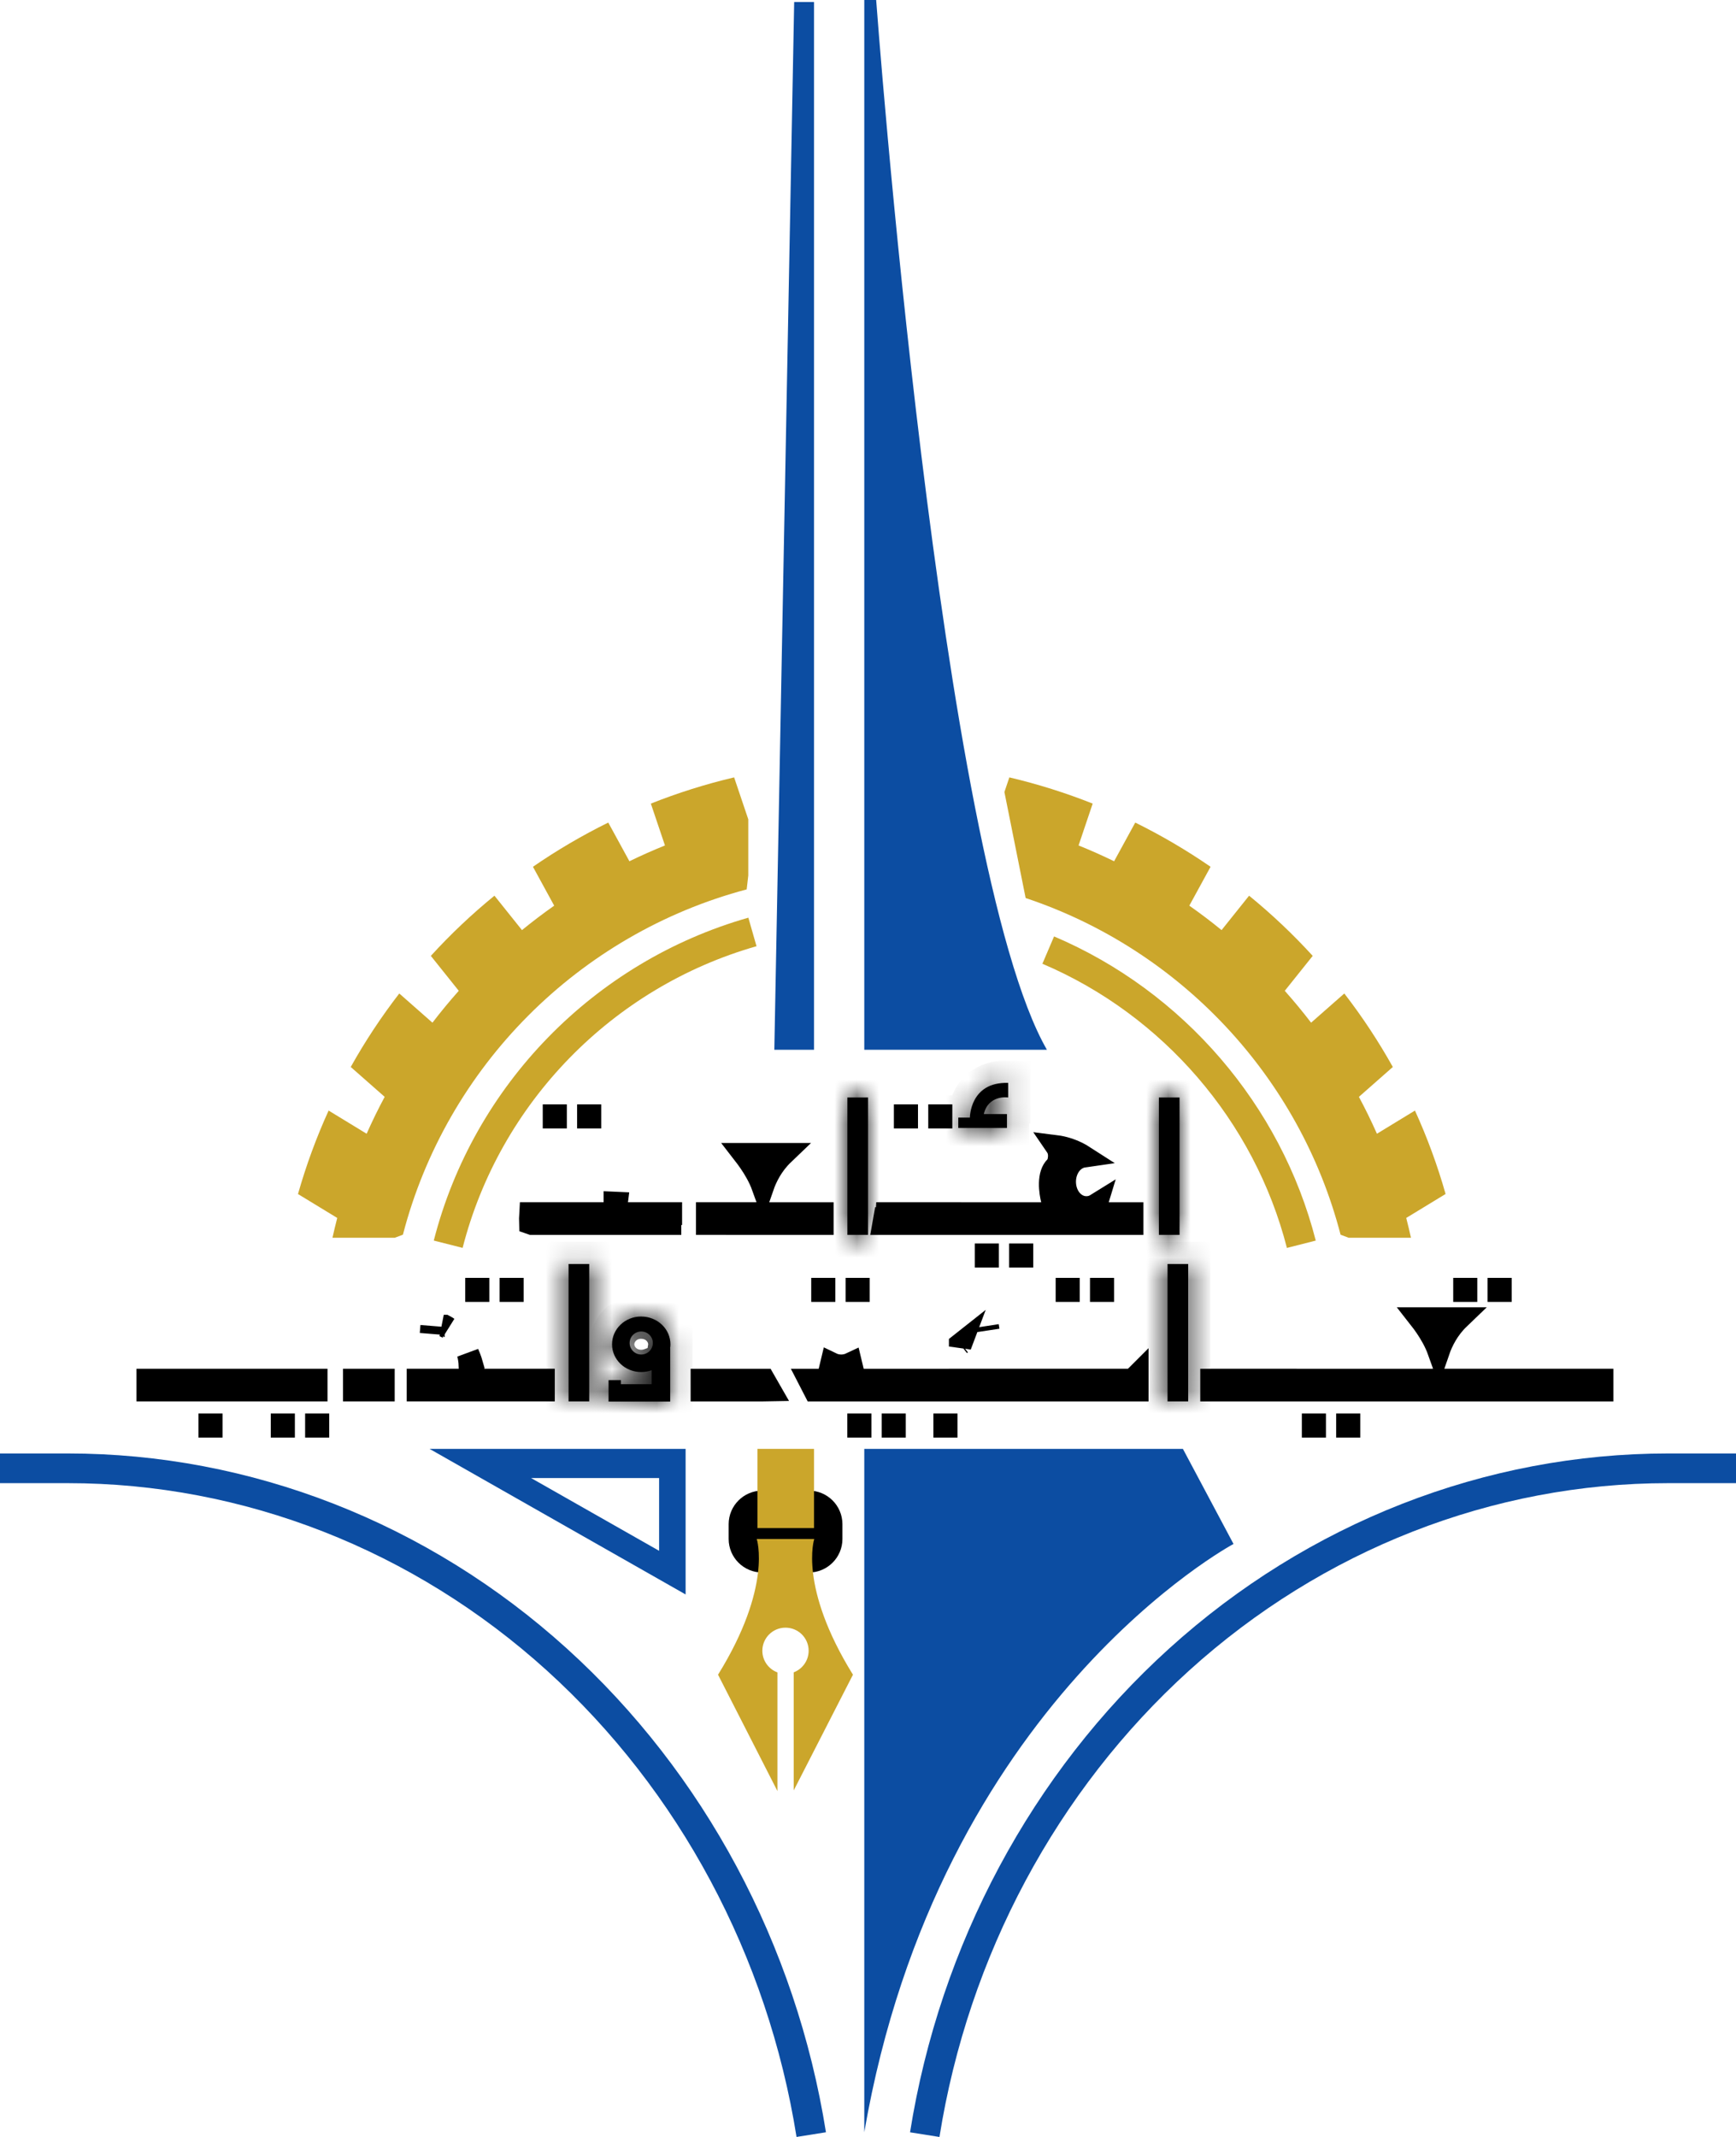 <svg width="78" height="96" viewBox="0 0 78 96" fill="none" xmlns="http://www.w3.org/2000/svg">
<g clip-path="url(#clip0_926_767)">
<path d="M37.111 95.792C35.77 87.363 31.637 79.646 25.475 74.064C19.233 68.409 11.27 65.295 3.049 65.295H0V66.629H3.049C10.935 66.629 18.58 69.621 24.576 75.051C30.514 80.431 34.496 87.87 35.789 96L37.111 95.79V95.792Z" fill="#0C4DA2"/>
<path d="M42.211 96C43.504 87.87 47.488 80.431 53.425 75.051C59.419 69.621 67.064 66.629 74.951 66.629H78V65.295H74.951C66.732 65.295 58.767 68.409 52.525 74.064C46.363 79.646 42.23 87.363 40.889 95.792L42.211 96.001V96Z" fill="#0C4DA2"/>
<path d="M38.833 95.787V65.089H53.149L55.423 69.361C55.423 69.361 42.178 76.434 38.833 95.787Z" fill="#0C4DA2"/>
<path d="M36.342 69.894C36.76 69.894 37.101 69.554 37.101 69.138V68.471C37.101 68.054 36.76 67.714 36.342 67.714H34.247C33.83 67.714 33.489 68.056 33.489 68.471V69.138C33.489 69.554 33.83 69.894 34.247 69.894H36.342Z" fill="black" stroke="black" stroke-width="1.5" stroke-linejoin="round"/>
<path d="M47.039 47.16H38.833V0H39.367C39.367 0 42.222 38.796 47.039 47.16Z" fill="#0C4DA2"/>
<path d="M34.791 47.16H36.575V0.089H35.683L34.791 47.16Z" fill="#0C4DA2"/>
<path d="M33.624 41.226C26.689 43.203 21.273 48.76 19.49 55.731L20.786 56.06C22.453 49.548 27.512 44.356 33.991 42.508L33.624 41.226Z" fill="#CBA62B"/>
<path d="M46.834 43.295C52.258 45.602 56.365 50.374 57.822 56.062L59.118 55.732C57.561 49.646 53.165 44.538 47.36 42.068L46.836 43.296L46.834 43.295Z" fill="#CBA62B"/>
<path d="M18.103 55.469C20.063 47.916 26 41.96 33.549 39.955L33.621 39.329V36.808L32.985 34.923C31.699 35.227 30.449 35.621 29.243 36.101L29.877 37.981C29.334 38.2 28.801 38.437 28.28 38.691L27.33 36.953C26.151 37.534 25.019 38.199 23.946 38.939L24.9 40.686C24.404 41.035 23.921 41.401 23.453 41.784L22.216 40.238C21.198 41.069 20.242 41.972 19.358 42.942L20.613 44.511C20.201 44.974 19.807 45.451 19.43 45.943L17.94 44.631C17.136 45.673 16.405 46.776 15.759 47.933L17.284 49.275C16.993 49.816 16.724 50.368 16.473 50.932L14.765 49.891C14.217 51.096 13.756 52.347 13.389 53.641L15.152 54.715C15.076 55.009 15.005 55.306 14.938 55.605H17.737L18.101 55.468L18.103 55.469Z" fill="#CBA62B"/>
<path d="M64.952 53.641C64.586 52.349 64.124 51.096 63.575 49.891L61.867 50.932C61.617 50.368 61.347 49.816 61.057 49.275L62.581 47.933C61.935 46.777 61.207 45.674 60.401 44.631L58.909 45.943C58.532 45.451 58.138 44.974 57.726 44.511L58.981 42.942C58.097 41.972 57.141 41.069 56.123 40.238L54.886 41.784C54.418 41.401 53.934 41.035 53.437 40.686L54.392 38.939C53.317 38.199 52.187 37.534 51.008 36.953L50.058 38.691C49.535 38.437 49.003 38.199 48.461 37.981L49.095 36.101C47.888 35.621 46.637 35.227 45.351 34.923L45.129 35.581L46.083 40.343C53.012 42.656 58.387 48.352 60.233 55.468L60.598 55.605H63.396C63.331 55.306 63.258 55.009 63.183 54.715L64.947 53.641H64.952Z" fill="#CBA62B"/>
<path d="M19.3 65.089L30.805 71.629V65.089H19.3ZM29.614 69.668L23.861 66.399H29.614V69.668Z" fill="#0C4DA2"/>
<path d="M34.032 65.089H36.575V68.648H34.032V65.089Z" fill="#CBA62B"/>
<mask id="path-13-inside-1_926_767" fill="white">
<path d="M52.998 49.304H52.07V55.476H52.998V49.304Z"/>
</mask>
<path d="M52.998 49.304H52.07V55.476H52.998V49.304Z" fill="black"/>
<path d="M52.07 49.304V48.304H51.07V49.304H52.07ZM52.998 49.304H53.998V48.304H52.998V49.304ZM52.998 55.476V56.476H53.998V55.476H52.998ZM52.07 55.476H51.07V56.476H52.07V55.476ZM52.07 50.304H52.998V48.304H52.07V50.304ZM51.998 49.304V55.476H53.998V49.304H51.998ZM52.998 54.476H52.07V56.476H52.998V54.476ZM53.07 55.476V49.304H51.07V55.476H53.07Z" fill="black" mask="url(#path-13-inside-1_926_767)"/>
<mask id="path-15-inside-2_926_767" fill="white">
<path d="M39.002 49.304H38.074V55.476H39.002V49.304Z"/>
</mask>
<path d="M39.002 49.304H38.074V55.476H39.002V49.304Z" fill="black"/>
<path d="M38.074 49.304V48.304H37.074V49.304H38.074ZM39.002 49.304H40.002V48.304H39.002V49.304ZM39.002 55.476V56.476H40.002V55.476H39.002ZM38.074 55.476H37.074V56.476H38.074V55.476ZM38.074 50.304H39.002V48.304H38.074V50.304ZM38.002 49.304V55.476H40.002V49.304H38.002ZM39.002 54.476H38.074V56.476H39.002V54.476ZM39.074 55.476V49.304H37.074V55.476H39.074Z" fill="black" mask="url(#path-15-inside-2_926_767)"/>
<path d="M59.691 61.992H59.763H60.191H60.89H61.317H61.39H61.817H64.303H64.833L64.833 61.99H64.952H67.306H67.734H67.806H68.234H68.932H69.359H69.432H69.859H71.561H71.992V62.458H54.428V61.992H54.448H54.907L54.907 61.99H55.195H57.515H57.759V61.992H58.259H59.263H59.691ZM65.559 59.228C65.07 59.697 64.793 60.249 64.638 60.698C64.49 60.285 64.268 59.908 64.071 59.617C63.972 59.472 63.875 59.34 63.787 59.228H65.559Z" fill="black" stroke="black"/>
<mask id="path-18-inside-3_926_767" fill="white">
<path d="M53.386 56.784H52.459V62.956H53.386V56.784Z"/>
</mask>
<path d="M53.386 56.784H52.459V62.956H53.386V56.784Z" fill="black"/>
<path d="M52.459 56.784V55.784H51.459V56.784H52.459ZM53.386 56.784H54.386V55.784H53.386V56.784ZM53.386 62.956V63.956H54.386V62.956H53.386ZM52.459 62.956H51.459V63.956H52.459V62.956ZM52.459 57.784H53.386V55.784H52.459V57.784ZM52.386 56.784V62.956H54.386V56.784H52.386ZM53.386 61.956H52.459V63.956H53.386V61.956ZM53.459 62.956V56.784H51.459V62.956H53.459Z" fill="black" mask="url(#path-18-inside-3_926_767)"/>
<path d="M51.032 61.845L51.105 61.772V62.458H50.415L51.03 61.846L51.032 61.845ZM36.595 62.458L36.355 61.992H37.178L37.356 61.25C37.49 61.315 37.64 61.35 37.797 61.35C37.954 61.35 38.102 61.315 38.235 61.252L38.412 61.992H39.466H39.893H39.966H40.393H40.934H41.361H41.434H41.861H42.636H43.136V61.99H43.565H47.509H47.936H48.009H48.436H49.13H49.557H49.63H50.057H50.178V62.458H36.595ZM43.136 60.491V60.393L43.179 60.359C43.163 60.401 43.149 60.445 43.136 60.491ZM44.411 59.766C44.399 59.686 44.389 59.62 44.38 59.563H44.38L44.411 59.766ZM34.334 61.992L34.597 62.451L34.199 62.458H34.098V62.458L34.094 62.458H33.784H31.531V61.992H31.851H33.679H34.334Z" fill="black" stroke="black"/>
<mask id="path-21-inside-4_926_767" fill="white">
<path d="M26.474 56.784H25.546V62.956H26.474V56.784Z"/>
</mask>
<path d="M26.474 56.784H25.546V62.956H26.474V56.784Z" fill="black"/>
<path d="M25.546 56.784V55.784H24.546V56.784H25.546ZM26.474 56.784H27.474V55.784H26.474V56.784ZM26.474 62.956V63.956H27.474V62.956H26.474ZM25.546 62.956H24.546V63.956H25.546V62.956ZM25.546 57.784H26.474V55.784H25.546V57.784ZM25.474 56.784V62.956H27.474V56.784H25.474ZM26.474 61.956H25.546V63.956H26.474V61.956ZM26.546 62.956V56.784H24.546V62.956H26.546Z" fill="black" mask="url(#path-21-inside-4_926_767)"/>
<path d="M16.807 61.99H17.234V62.456H16.807H15.911V61.99H16.807Z" fill="black" stroke="black"/>
<path d="M24 61.99H24.427V62.456H18.774V61.99H20.241H20.61H21.11H21.744H22.373H22.801H22.873H23.301H24ZM19.389 59.565C19.383 59.639 19.374 59.751 19.36 59.922L19.389 59.565H19.389ZM20.128 59.656C20.063 59.62 20 59.59 19.939 59.565H19.98C20.03 59.591 20.081 59.623 20.128 59.656ZM21.108 61.342C21.1 61.147 21.073 60.971 21.029 60.811C21.054 60.864 21.076 60.915 21.095 60.965C21.142 61.081 21.175 61.185 21.2 61.273L21.108 61.342Z" fill="black" stroke="black"/>
<path d="M32.197 54.976H31.77V54.51H32.197H33.93H34.002L34.002 54.512H34.603H36.528H36.955V54.978H33.407L33.408 54.976H32.197ZM33.676 52.194C33.588 52.066 33.501 51.95 33.422 51.848H35.195C34.705 52.317 34.428 52.868 34.273 53.315C34.118 52.886 33.883 52.493 33.676 52.194Z" fill="black" stroke="black"/>
<path d="M13.787 61.99H14.215V62.456H13.787H12.164H11.235H7.06H6.632V61.99H7.06H11.235H11.664H11.735H12.164H13.787Z" fill="black" stroke="black"/>
<path d="M27.62 54.037L27.708 54.041L27.65 54.51H28.216H30.055H30.147V54.582L30.11 54.586V54.978H23.898L23.82 54.951C23.818 54.903 23.818 54.838 23.821 54.75C23.824 54.679 23.828 54.6 23.833 54.51H24.123H26.425H26.667H26.925H27.167H27.62V54.037Z" fill="black" stroke="black"/>
<path d="M44.222 54.512H44.294H44.722H45.263H45.69H45.763H46.19H46.783H47.424L47.267 53.89C47.233 53.754 47.173 53.463 47.18 53.154C47.188 52.836 47.266 52.585 47.42 52.431L47.512 52.34L47.547 52.216L47.067 52.077C47.547 52.216 47.547 52.216 47.547 52.216L47.548 52.215L47.548 52.215L47.548 52.213L47.549 52.21L47.551 52.201C47.553 52.195 47.555 52.187 47.557 52.177C47.562 52.158 47.567 52.133 47.572 52.104C47.582 52.049 47.593 51.96 47.586 51.861C47.58 51.776 47.558 51.633 47.465 51.497C47.76 51.534 48.111 51.638 48.436 51.803C48.527 51.849 48.613 51.898 48.692 51.949C48.42 51.988 48.209 52.154 48.076 52.338C47.924 52.55 47.844 52.817 47.844 53.09C47.844 53.362 47.924 53.629 48.076 53.841C48.228 54.051 48.482 54.238 48.812 54.238C48.985 54.238 49.137 54.187 49.264 54.108L49.141 54.512H49.817H50.447H50.874V54.978H39.83C39.827 54.935 39.826 54.874 39.828 54.784C39.831 54.706 39.835 54.615 39.841 54.51H40.132H42.434H42.675V54.512H43.175H43.794H44.222ZM39.789 54.965C39.794 54.969 39.798 54.974 39.801 54.978H39.696L39.708 54.91C39.721 54.915 39.755 54.929 39.789 54.965Z" fill="black" stroke="black"/>
<path d="M60.535 64.081V64H60.618V64.081H60.535Z" fill="black" stroke="black"/>
<path d="M58.993 64.081V64H59.076V64.081H58.993Z" fill="black" stroke="black"/>
<path d="M40.114 64.081V64H40.197V64.081H40.114Z" fill="black" stroke="black"/>
<path d="M42.438 64.081V64H42.521V64.081H42.438Z" fill="black" stroke="black"/>
<path d="M38.57 64.081V64H38.653V64.081H38.57Z" fill="black" stroke="black"/>
<path d="M14.209 64.081V64H14.292V64.081H14.209Z" fill="black" stroke="black"/>
<path d="M12.666 64.081V64H12.749V64.081H12.666Z" fill="black" stroke="black"/>
<path d="M26.43 50.194V50.113H26.513V50.194H26.43Z" fill="black" stroke="black"/>
<path d="M24.886 50.194V50.113H24.969V50.194H24.886Z" fill="black" stroke="black"/>
<path d="M42.207 50.194V50.113H42.289V50.194H42.207Z" fill="black" stroke="black"/>
<path d="M40.663 50.194V50.113H40.746V50.194H40.663Z" fill="black" stroke="black"/>
<path d="M38.493 57.987V57.907H38.576V57.987H38.493Z" fill="black" stroke="black"/>
<path d="M36.949 57.987V57.907H37.032V57.987H36.949Z" fill="black" stroke="black"/>
<path d="M49.474 57.987V57.907H49.557V57.987H49.474Z" fill="black" stroke="black"/>
<path d="M47.932 57.987V57.907H48.013V57.987H47.932Z" fill="black" stroke="black"/>
<path d="M22.947 57.987V57.907H23.03V57.987H22.947Z" fill="black" stroke="black"/>
<path d="M21.403 57.987V57.907H21.486V57.987H21.403Z" fill="black" stroke="black"/>
<path d="M67.338 57.987V57.907H67.421V57.987H67.338Z" fill="black" stroke="black"/>
<path d="M65.794 57.987V57.907H65.876V57.987H65.794Z" fill="black" stroke="black"/>
<path d="M45.841 56.443V56.362H45.924V56.443H45.841Z" fill="black" stroke="black"/>
<path d="M44.297 56.443V56.362H44.38V56.443H44.297Z" fill="black" stroke="black"/>
<path d="M9.416 64.081V64H9.499V64.081H9.416Z" fill="black" stroke="black"/>
<mask id="path-51-inside-5_926_767" fill="white">
<path d="M45.245 50.049H44.203C44.412 49.165 45.297 49.304 45.297 49.304V48.647C43.578 48.595 43.578 50.206 43.578 50.206H43.057V50.673H45.243V50.049H45.245Z"/>
</mask>
<path d="M45.245 50.049H44.203C44.412 49.165 45.297 49.304 45.297 49.304V48.647C43.578 48.595 43.578 50.206 43.578 50.206H43.057V50.673H45.243V50.049H45.245Z" fill="black"/>
<path d="M44.203 50.049L43.23 49.819L42.939 51.049H44.203V50.049ZM45.297 49.304L45.142 50.292L46.297 50.474V49.304H45.297ZM45.297 48.647H46.297V47.676L45.327 47.647L45.297 48.647ZM43.578 50.206V51.206H44.578L44.578 50.206L43.578 50.206ZM43.057 50.206V49.206H42.057V50.206H43.057ZM43.057 50.673H42.057V51.673H43.057V50.673ZM45.243 50.673V51.673H46.243V50.673H45.243ZM45.243 50.049V49.049H44.243V50.049H45.243ZM45.245 49.049H44.203V51.049H45.245V49.049ZM45.176 50.279C45.189 50.226 45.197 50.24 45.166 50.27C45.14 50.296 45.118 50.303 45.121 50.301C45.128 50.299 45.145 50.297 45.164 50.296C45.172 50.296 45.176 50.297 45.174 50.297C45.173 50.297 45.17 50.296 45.165 50.295C45.162 50.295 45.159 50.295 45.155 50.294C45.153 50.294 45.151 50.294 45.149 50.293C45.148 50.293 45.147 50.293 45.145 50.293C45.145 50.293 45.144 50.293 45.144 50.292C45.143 50.292 45.143 50.292 45.142 50.292C45.142 50.292 45.142 50.292 45.297 49.304C45.452 48.316 45.451 48.316 45.451 48.316C45.451 48.316 45.45 48.316 45.45 48.316C45.449 48.316 45.449 48.316 45.448 48.316C45.446 48.316 45.445 48.315 45.443 48.315C45.44 48.315 45.437 48.314 45.433 48.314C45.426 48.313 45.418 48.312 45.409 48.31C45.39 48.308 45.368 48.306 45.342 48.304C45.291 48.299 45.224 48.296 45.146 48.297C44.994 48.298 44.776 48.316 44.535 48.389C44.005 48.552 43.429 48.978 43.23 49.819L45.176 50.279ZM46.297 49.304V48.647H44.297V49.304H46.297ZM45.327 47.647C44.736 47.629 44.22 47.754 43.792 48.009C43.367 48.262 43.09 48.606 42.914 48.93C42.741 49.249 42.66 49.558 42.621 49.779C42.6 49.892 42.59 49.988 42.584 50.061C42.582 50.097 42.58 50.128 42.579 50.152C42.579 50.164 42.578 50.175 42.578 50.184C42.578 50.189 42.578 50.193 42.578 50.196C42.578 50.198 42.578 50.2 42.578 50.201C42.578 50.202 42.578 50.203 42.578 50.204C42.578 50.204 42.578 50.205 42.578 50.205C42.578 50.205 42.578 50.206 43.578 50.206C44.578 50.206 44.578 50.206 44.578 50.207C44.578 50.207 44.578 50.208 44.578 50.208C44.578 50.209 44.578 50.209 44.578 50.21C44.578 50.211 44.578 50.212 44.578 50.213C44.578 50.215 44.578 50.217 44.578 50.218C44.578 50.221 44.578 50.223 44.578 50.223C44.578 50.224 44.578 50.221 44.579 50.213C44.58 50.197 44.583 50.168 44.589 50.131C44.604 50.051 44.63 49.961 44.672 49.883C44.711 49.812 44.756 49.762 44.814 49.728C44.87 49.695 44.999 49.638 45.267 49.646L45.327 47.647ZM43.578 49.206H43.057V51.206H43.578V49.206ZM42.057 50.206V50.673H44.057V50.206H42.057ZM43.057 51.673H45.243V49.673H43.057V51.673ZM46.243 50.673V50.049H44.243V50.673H46.243ZM45.243 51.049H45.245V49.049H45.243V51.049Z" fill="black" mask="url(#path-51-inside-5_926_767)"/>
<mask id="path-53-inside-6_926_767" fill="white">
<path d="M28.811 59.143C28.085 59.143 27.5 59.7 27.5 60.391C27.5 61.081 28.085 61.638 28.811 61.638C28.977 61.638 29.134 61.609 29.28 61.555V62.184H27.899V62.002H27.343V62.964H30.112V60.561L30.108 60.565C30.117 60.509 30.123 60.45 30.123 60.392C30.123 59.702 29.536 59.145 28.81 59.145L28.811 59.143ZM28.811 60.85C28.524 60.85 28.29 60.618 28.29 60.333C28.29 60.048 28.523 59.816 28.811 59.816C29.1 59.816 29.333 60.046 29.333 60.333C29.333 60.62 29.1 60.85 28.811 60.85Z"/>
</mask>
<path d="M28.811 59.143C28.085 59.143 27.5 59.7 27.5 60.391C27.5 61.081 28.085 61.638 28.811 61.638C28.977 61.638 29.134 61.609 29.28 61.555V62.184H27.899V62.002H27.343V62.964H30.112V60.561L30.108 60.565C30.117 60.509 30.123 60.45 30.123 60.392C30.123 59.702 29.536 59.145 28.81 59.145L28.811 59.143ZM28.811 60.85C28.524 60.85 28.29 60.618 28.29 60.333C28.29 60.048 28.523 59.816 28.811 59.816C29.1 59.816 29.333 60.046 29.333 60.333C29.333 60.62 29.1 60.85 28.811 60.85Z" fill="black"/>
<path d="M28.811 59.143L29.518 59.851L31.227 58.143H28.811V59.143ZM29.28 61.555H30.28V60.124L28.936 60.617L29.28 61.555ZM29.28 62.184V63.184H30.28V62.184H29.28ZM27.899 62.184H26.899V63.184H27.899V62.184ZM27.899 62.002H28.899V61.002H27.899V62.002ZM27.343 62.002V61.002H26.343V62.002H27.343ZM27.343 62.964H26.343V63.964H27.343V62.964ZM30.112 62.964V63.964H31.112V62.964H30.112ZM30.112 60.561H31.112V58.151L29.406 59.853L30.112 60.561ZM30.108 60.565L29.12 60.409L28.64 63.442L30.814 61.273L30.108 60.565ZM28.81 59.145L28.103 58.437L26.394 60.145H28.81V59.145ZM28.811 58.143C27.581 58.143 26.5 59.102 26.5 60.391H28.5C28.5 60.299 28.59 60.143 28.811 60.143V58.143ZM26.5 60.391C26.5 61.679 27.581 62.638 28.811 62.638V60.638C28.59 60.638 28.5 60.483 28.5 60.391H26.5ZM28.811 62.638C29.098 62.638 29.371 62.587 29.624 62.494L28.936 60.617C28.898 60.63 28.857 60.638 28.811 60.638V62.638ZM28.28 61.555V62.184H30.28V61.555H28.28ZM29.28 61.184H27.899V63.184H29.28V61.184ZM28.899 62.184V62.002H26.899V62.184H28.899ZM27.899 61.002H27.343V63.002H27.899V61.002ZM26.343 62.002V62.964H28.343V62.002H26.343ZM27.343 63.964H30.112V61.964H27.343V63.964ZM31.112 62.964V60.561H29.112V62.964H31.112ZM29.406 59.853L29.402 59.857L30.814 61.273L30.819 61.269L29.406 59.853ZM31.096 60.721C31.11 60.629 31.123 60.516 31.123 60.392H29.123C29.123 60.387 29.123 60.386 29.122 60.39C29.122 60.394 29.122 60.4 29.12 60.409L31.096 60.721ZM31.123 60.392C31.123 59.102 30.039 58.145 28.81 58.145V60.145C29.032 60.145 29.123 60.302 29.123 60.392H31.123ZM29.517 59.852L29.518 59.851L28.105 58.436L28.103 58.437L29.517 59.852ZM28.811 59.85C29.069 59.85 29.29 60.058 29.29 60.333H27.29C27.29 61.178 27.98 61.85 28.811 61.85V59.85ZM29.29 60.333C29.29 60.606 29.069 60.816 28.811 60.816V58.816C27.976 58.816 27.29 59.49 27.29 60.333H29.29ZM28.811 60.816C28.556 60.816 28.333 60.606 28.333 60.333H30.333C30.333 59.486 29.645 58.816 28.811 58.816V60.816ZM28.333 60.333C28.333 60.06 28.556 59.85 28.811 59.85V61.85C29.645 61.85 30.333 61.18 30.333 60.333H28.333Z" fill="black" mask="url(#path-53-inside-6_926_767)"/>
<path d="M34.931 80.46V75.131C34.536 74.984 34.253 74.605 34.253 74.158C34.253 73.585 34.718 73.121 35.293 73.121C35.868 73.121 36.333 73.585 36.333 74.158C36.333 74.602 36.054 74.978 35.663 75.128V80.431L38.324 75.234C35.871 71.275 36.585 69.139 36.585 69.139H34.001C34.001 69.139 34.715 71.275 32.262 75.234L34.931 80.462V80.46Z" fill="#CBA62B"/>
</g>
<defs>
<clipPath id="clip0_926_767">
<rect width="78" height="96" fill="white"/>
</clipPath>
</defs>
</svg>
